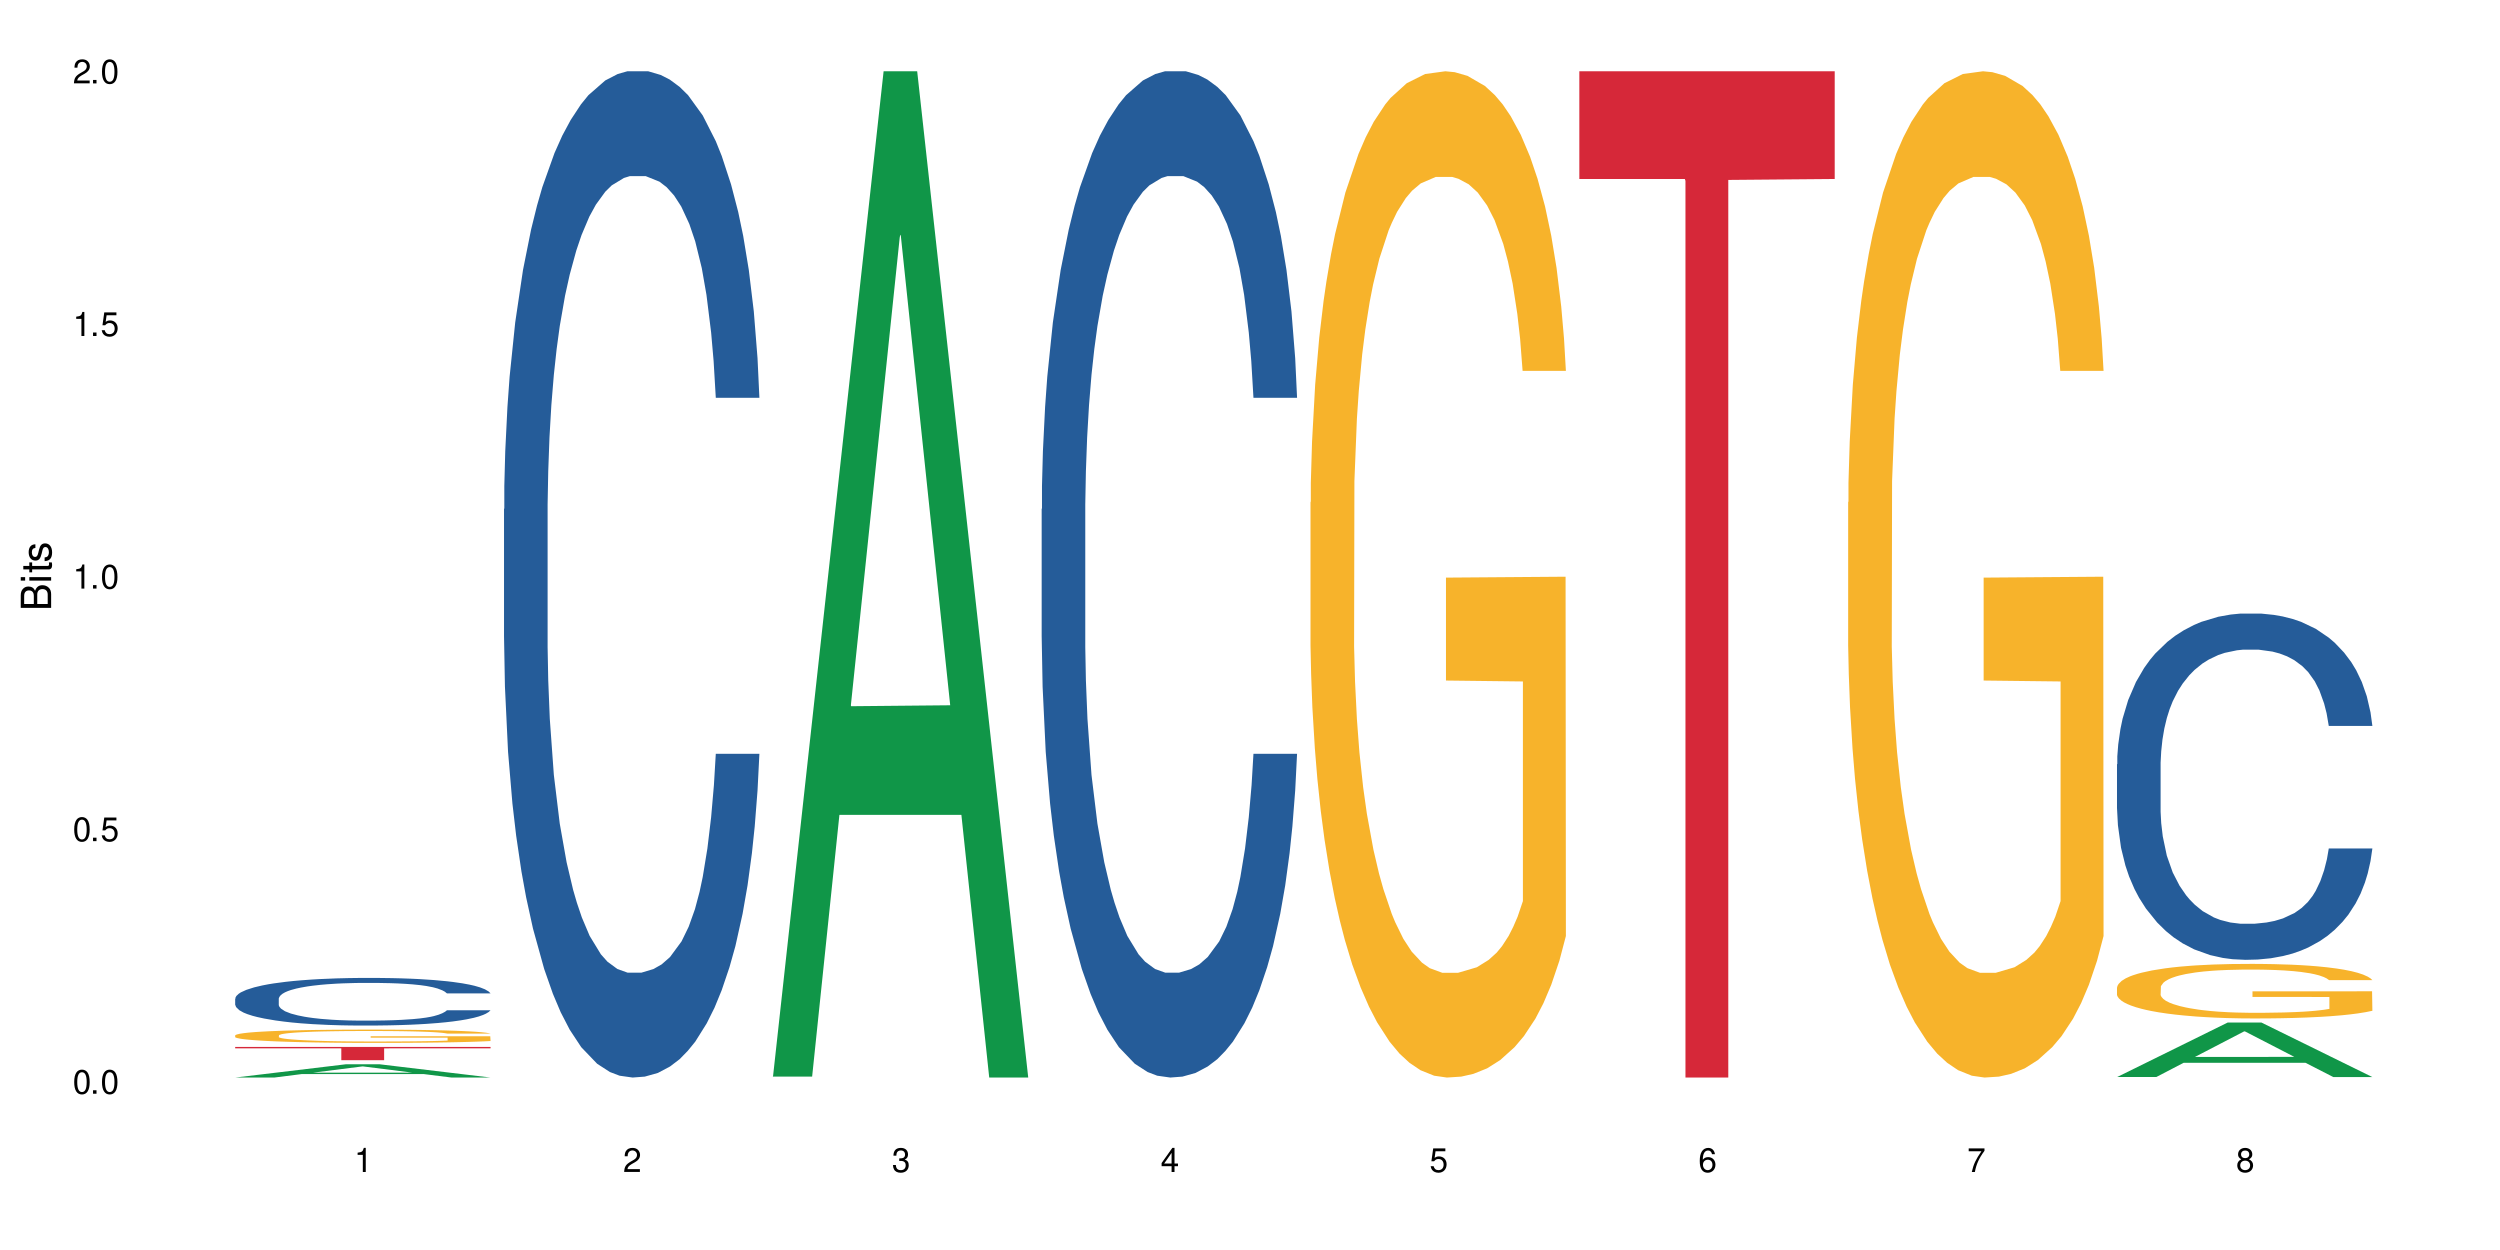 <?xml version="1.0" encoding="UTF-8"?>
<svg xmlns="http://www.w3.org/2000/svg" xmlns:xlink="http://www.w3.org/1999/xlink" width="720" height="360" viewBox="0 0 720 360">
<defs>
<g>
<g id="glyph-0-0">
</g>
<g id="glyph-0-1">
<path d="M 2.641 -6.938 C 2 -6.938 1.422 -6.656 1.078 -6.172 C 0.641 -5.562 0.406 -4.641 0.406 -3.359 C 0.406 -1.016 1.188 0.219 2.641 0.219 C 4.078 0.219 4.859 -1.016 4.859 -3.297 C 4.859 -4.641 4.656 -5.547 4.203 -6.172 C 3.844 -6.656 3.281 -6.938 2.641 -6.938 Z M 2.641 -6.188 C 3.547 -6.188 4 -5.25 4 -3.375 C 4 -1.406 3.562 -0.484 2.625 -0.484 C 1.734 -0.484 1.281 -1.438 1.281 -3.344 C 1.281 -5.25 1.734 -6.188 2.641 -6.188 Z M 2.641 -6.188 "/>
</g>
<g id="glyph-0-2">
<path d="M 1.828 -1 L 0.828 -1 L 0.828 0 L 1.828 0 Z M 1.828 -1 "/>
</g>
<g id="glyph-0-3">
<path d="M 4.562 -6.797 L 1.062 -6.797 L 0.547 -3.094 L 1.328 -3.094 C 1.719 -3.562 2.047 -3.734 2.578 -3.734 C 3.484 -3.734 4.062 -3.109 4.062 -2.094 C 4.062 -1.125 3.484 -0.531 2.578 -0.531 C 1.828 -0.531 1.375 -0.906 1.188 -1.672 L 0.328 -1.672 C 0.453 -1.109 0.547 -0.844 0.75 -0.594 C 1.125 -0.078 1.828 0.219 2.594 0.219 C 3.969 0.219 4.922 -0.781 4.922 -2.219 C 4.922 -3.562 4.031 -4.484 2.719 -4.484 C 2.25 -4.484 1.859 -4.359 1.469 -4.062 L 1.734 -5.969 L 4.562 -5.969 Z M 4.562 -6.797 "/>
</g>
<g id="glyph-0-4">
<path d="M 2.484 -4.938 L 2.484 0 L 3.328 0 L 3.328 -6.938 L 2.766 -6.938 C 2.469 -5.875 2.281 -5.734 0.984 -5.562 L 0.984 -4.938 Z M 2.484 -4.938 "/>
</g>
<g id="glyph-0-5">
<path d="M 4.859 -0.828 L 1.281 -0.828 C 1.359 -1.406 1.672 -1.781 2.5 -2.281 L 3.469 -2.828 C 4.406 -3.344 4.906 -4.062 4.906 -4.906 C 4.906 -5.484 4.672 -6.031 4.266 -6.406 C 3.859 -6.766 3.375 -6.938 2.719 -6.938 C 1.859 -6.938 1.219 -6.625 0.844 -6.031 C 0.609 -5.672 0.5 -5.234 0.484 -4.531 L 1.328 -4.531 C 1.359 -5.016 1.406 -5.281 1.531 -5.516 C 1.75 -5.938 2.188 -6.203 2.703 -6.203 C 3.469 -6.203 4.031 -5.641 4.031 -4.891 C 4.031 -4.344 3.719 -3.859 3.125 -3.516 L 2.234 -3 C 0.812 -2.172 0.406 -1.531 0.328 -0.016 L 4.859 -0.016 Z M 4.859 -0.828 "/>
</g>
<g id="glyph-0-6">
<path d="M 2.125 -3.188 L 2.578 -3.188 C 3.5 -3.188 3.984 -2.766 3.984 -1.922 C 3.984 -1.062 3.469 -0.531 2.594 -0.531 C 1.656 -0.531 1.203 -1 1.156 -2.016 L 0.312 -2.016 C 0.344 -1.453 0.438 -1.094 0.609 -0.781 C 0.953 -0.109 1.625 0.219 2.547 0.219 C 3.953 0.219 4.859 -0.625 4.859 -1.938 C 4.859 -2.828 4.516 -3.297 3.703 -3.594 C 4.344 -3.844 4.656 -4.328 4.656 -5.031 C 4.656 -6.219 3.875 -6.938 2.578 -6.938 C 1.203 -6.938 0.484 -6.172 0.453 -4.703 L 1.297 -4.703 C 1.312 -5.125 1.344 -5.359 1.453 -5.578 C 1.641 -5.969 2.062 -6.203 2.594 -6.203 C 3.344 -6.203 3.797 -5.75 3.797 -5 C 3.797 -4.516 3.609 -4.219 3.25 -4.047 C 3.016 -3.953 2.703 -3.922 2.125 -3.906 Z M 2.125 -3.188 "/>
</g>
<g id="glyph-0-7">
<path d="M 3.141 -1.672 L 3.141 0 L 3.984 0 L 3.984 -1.672 L 4.984 -1.672 L 4.984 -2.438 L 3.984 -2.438 L 3.984 -6.938 L 3.359 -6.938 L 0.266 -2.578 L 0.266 -1.672 Z M 3.141 -2.438 L 1 -2.438 L 3.141 -5.5 Z M 3.141 -2.438 "/>
</g>
<g id="glyph-0-8">
<path d="M 4.781 -5.125 C 4.609 -6.266 3.891 -6.938 2.844 -6.938 C 2.094 -6.938 1.422 -6.578 1.031 -5.953 C 0.594 -5.266 0.406 -4.422 0.406 -3.172 C 0.406 -2 0.578 -1.25 0.984 -0.641 C 1.359 -0.078 1.953 0.219 2.703 0.219 C 3.984 0.219 4.922 -0.75 4.922 -2.094 C 4.922 -3.375 4.062 -4.281 2.844 -4.281 C 2.172 -4.281 1.641 -4.031 1.281 -3.516 C 1.281 -5.234 1.828 -6.188 2.797 -6.188 C 3.391 -6.188 3.797 -5.797 3.938 -5.125 Z M 2.734 -3.531 C 3.547 -3.531 4.062 -2.953 4.062 -2.031 C 4.062 -1.156 3.484 -0.531 2.703 -0.531 C 1.922 -0.531 1.328 -1.188 1.328 -2.078 C 1.328 -2.938 1.906 -3.531 2.734 -3.531 Z M 2.734 -3.531 "/>
</g>
<g id="glyph-0-9">
<path d="M 4.984 -6.797 L 0.438 -6.797 L 0.438 -5.969 L 4.109 -5.969 C 2.5 -3.656 1.828 -2.234 1.328 0 L 2.219 0 C 2.594 -2.172 3.453 -4.047 4.984 -6.094 Z M 4.984 -6.797 "/>
</g>
<g id="glyph-0-10">
<path d="M 3.75 -3.656 C 4.469 -4.094 4.688 -4.438 4.688 -5.078 C 4.688 -6.172 3.844 -6.938 2.641 -6.938 C 1.438 -6.938 0.594 -6.172 0.594 -5.094 C 0.594 -4.438 0.812 -4.094 1.516 -3.656 C 0.734 -3.266 0.359 -2.703 0.359 -1.922 C 0.359 -0.656 1.281 0.219 2.641 0.219 C 3.984 0.219 4.922 -0.656 4.922 -1.922 C 4.922 -2.703 4.531 -3.266 3.75 -3.656 Z M 2.641 -6.188 C 3.359 -6.188 3.812 -5.75 3.812 -5.062 C 3.812 -4.406 3.344 -3.984 2.641 -3.984 C 1.922 -3.984 1.453 -4.406 1.453 -5.078 C 1.453 -5.75 1.922 -6.188 2.641 -6.188 Z M 2.641 -3.266 C 3.484 -3.266 4.062 -2.719 4.062 -1.906 C 4.062 -1.078 3.484 -0.531 2.625 -0.531 C 1.797 -0.531 1.219 -1.094 1.219 -1.906 C 1.219 -2.719 1.781 -3.266 2.641 -3.266 Z M 2.641 -3.266 "/>
</g>
<g id="glyph-1-0">
</g>
<g id="glyph-1-1">
<path d="M 0 -0.953 L 0 -4.891 C 0 -5.719 -0.234 -6.344 -0.734 -6.797 C -1.188 -7.234 -1.812 -7.469 -2.5 -7.469 C -3.547 -7.469 -4.188 -7 -4.625 -5.875 C -4.984 -6.688 -5.625 -7.094 -6.531 -7.094 C -7.172 -7.094 -7.734 -6.859 -8.141 -6.391 C -8.562 -5.922 -8.75 -5.344 -8.75 -4.5 L -8.75 -0.953 Z M -4.984 -2.062 L -7.766 -2.062 L -7.766 -4.219 C -7.766 -4.844 -7.688 -5.203 -7.453 -5.5 C -7.219 -5.812 -6.859 -5.969 -6.375 -5.969 C -5.891 -5.969 -5.531 -5.812 -5.297 -5.5 C -5.062 -5.203 -4.984 -4.844 -4.984 -4.219 Z M -0.984 -2.062 L -4 -2.062 L -4 -4.781 C -4 -5.766 -3.438 -6.359 -2.484 -6.359 C -1.547 -6.359 -0.984 -5.766 -0.984 -4.781 Z M -0.984 -2.062 "/>
</g>
<g id="glyph-1-2">
<path d="M -6.281 -1.797 L -6.281 -0.797 L 0 -0.797 L 0 -1.797 Z M -8.75 -1.797 L -8.75 -0.797 L -7.484 -0.797 L -7.484 -1.797 Z M -8.75 -1.797 "/>
</g>
<g id="glyph-1-3">
<path d="M -6.281 -3.047 L -6.281 -2.016 L -8.016 -2.016 L -8.016 -1.016 L -6.281 -1.016 L -6.281 -0.172 L -5.469 -0.172 L -5.469 -1.016 L -0.719 -1.016 C -0.078 -1.016 0.281 -1.453 0.281 -2.234 C 0.281 -2.5 0.25 -2.719 0.188 -3.047 L -0.641 -3.047 C -0.609 -2.906 -0.594 -2.766 -0.594 -2.562 C -0.594 -2.141 -0.719 -2.016 -1.156 -2.016 L -5.469 -2.016 L -5.469 -3.047 Z M -6.281 -3.047 "/>
</g>
<g id="glyph-1-4">
<path d="M -4.531 -5.25 C -5.766 -5.25 -6.469 -4.422 -6.469 -2.969 C -6.469 -1.516 -5.719 -0.562 -4.547 -0.562 C -3.562 -0.562 -3.094 -1.062 -2.734 -2.562 L -2.516 -3.484 C -2.344 -4.188 -2.094 -4.469 -1.641 -4.469 C -1.047 -4.469 -0.641 -3.875 -0.641 -3 C -0.641 -2.453 -0.797 -2 -1.062 -1.75 C -1.25 -1.594 -1.422 -1.531 -1.875 -1.469 L -1.875 -0.406 C -0.422 -0.453 0.281 -1.266 0.281 -2.922 C 0.281 -4.5 -0.5 -5.516 -1.719 -5.516 C -2.656 -5.516 -3.172 -4.984 -3.469 -3.734 L -3.703 -2.766 C -3.891 -1.953 -4.156 -1.609 -4.594 -1.609 C -5.188 -1.609 -5.547 -2.125 -5.547 -2.938 C -5.547 -3.75 -5.203 -4.172 -4.531 -4.203 Z M -4.531 -5.25 "/>
</g>
</g>
</defs>
<rect x="-72" y="-36" width="864" height="432" fill="rgb(100%, 100%, 100%)" fill-opacity="1"/>
<path fill-rule="nonzero" fill="rgb(6.275%, 58.824%, 28.235%)" fill-opacity="1" d="M 67.73 310.328 L 67.809 310.324 L 99.637 306.508 L 109.301 306.508 L 141.281 310.332 L 130.047 310.332 L 122.031 309.332 L 86.906 309.332 L 79.047 310.328 L 67.73 310.328 L 90.285 308.922 L 118.809 308.918 L 104.586 307.133 L 104.43 307.129 L 104.27 307.141 L 90.207 308.918 L 90.285 308.922 Z M 67.73 310.328 "/>
<path fill-rule="nonzero" fill="rgb(14.51%, 36.078%, 60%)" fill-opacity="1" d="M 67.73 287.617 L 67.82 287.605 L 67.82 287.305 L 68.09 286.828 L 68.719 286.227 L 69.344 285.812 L 70.961 285.074 L 73.203 284.359 L 75.535 283.809 L 77.238 283.48 L 78.766 283.23 L 82.262 282.766 L 84.504 282.527 L 86.926 282.316 L 89.887 282.102 L 92.039 281.977 L 96.883 281.777 L 100.469 281.688 L 103.25 281.652 L 109.262 281.652 L 112.848 281.699 L 115.449 281.762 L 118.32 281.863 L 120.742 281.977 L 124.957 282.254 L 128.727 282.602 L 130.43 282.805 L 133.121 283.191 L 135.184 283.57 L 136.617 283.895 L 138.234 284.359 L 139.668 284.922 L 140.746 285.562 L 141.281 286.102 L 128.727 286.102 L 128.098 285.598 L 127.379 285.211 L 126.035 284.695 L 124.688 284.332 L 122.805 283.969 L 121.102 283.73 L 118.77 283.492 L 116.707 283.344 L 114.555 283.23 L 112.488 283.156 L 108.543 283.078 L 103.969 283.078 L 102.266 283.105 L 98.766 283.207 L 96.883 283.293 L 94.191 283.469 L 92.309 283.633 L 90.066 283.883 L 88.539 284.094 L 86.656 284.422 L 85.312 284.711 L 83.785 285.125 L 82.891 285.438 L 82.082 285.789 L 81.363 286.203 L 80.828 286.641 L 80.469 287.105 L 80.289 287.555 L 80.289 289.5 L 80.469 289.949 L 80.918 290.477 L 82.082 291.242 L 83.785 291.906 L 85.762 292.43 L 87.645 292.809 L 88.719 292.984 L 90.156 293.184 L 92.398 293.434 L 95.629 293.684 L 97.512 293.785 L 100.383 293.887 L 103.34 293.938 L 107.289 293.938 L 110.785 293.887 L 113.117 293.824 L 115.539 293.723 L 118.859 293.508 L 120.922 293.309 L 122.715 293.07 L 124.062 292.832 L 124.957 292.633 L 126.305 292.242 L 127.379 291.816 L 128.188 291.379 L 128.727 290.953 L 141.281 290.953 L 140.746 291.453 L 139.938 291.941 L 139.129 292.305 L 137.875 292.746 L 136.441 293.133 L 134.375 293.57 L 132.672 293.859 L 130.43 294.176 L 128.367 294.41 L 126.125 294.625 L 122.805 294.875 L 120.652 295 L 118.32 295.113 L 115.539 295.215 L 112.043 295.301 L 108.273 295.352 L 104.777 295.363 L 101.008 295.34 L 98.227 295.289 L 94.551 295.176 L 89.977 294.949 L 86.656 294.715 L 84.055 294.477 L 81.812 294.223 L 79.301 293.887 L 76.074 293.336 L 74.098 292.906 L 72.754 292.559 L 71.23 292.066 L 70.152 291.629 L 68.898 290.926 L 68 290.039 L 67.73 289.348 Z M 67.73 287.617 "/>
<path fill-rule="nonzero" fill="rgb(96.863%, 70.196%, 16.863%)" fill-opacity="1" d="M 67.73 298.168 L 67.82 298.164 L 67.82 298.094 L 68.18 297.938 L 69.078 297.719 L 70.242 297.543 L 71.5 297.402 L 72.305 297.328 L 73.652 297.223 L 74.816 297.148 L 77.777 296.988 L 81.543 296.844 L 83.609 296.781 L 85.941 296.723 L 89.258 296.656 L 90.785 296.629 L 95.449 296.574 L 100.738 296.539 L 106.57 296.527 L 109.262 296.531 L 112.938 296.547 L 117.961 296.586 L 120.832 296.621 L 123.074 296.656 L 125.406 296.699 L 128.277 296.77 L 130.969 296.855 L 133.121 296.938 L 135.273 297.043 L 137.066 297.152 L 138.594 297.277 L 139.938 297.422 L 140.746 297.547 L 141.281 297.668 L 128.816 297.668 L 128.098 297.547 L 127.289 297.449 L 125.945 297.336 L 124.598 297.25 L 123.254 297.184 L 120.742 297.094 L 118.59 297.039 L 115.898 296.988 L 113.297 296.957 L 110.336 296.938 L 108.543 296.93 L 103.789 296.93 L 99.484 296.953 L 96.973 296.984 L 95.18 297.012 L 92.668 297.062 L 91.141 297.105 L 90.246 297.133 L 87.555 297.242 L 85.762 297.34 L 84.773 297.406 L 83.52 297.512 L 82.621 297.605 L 81.633 297.746 L 81.098 297.848 L 80.379 298.086 L 80.289 298.715 L 80.559 298.848 L 81.098 298.992 L 81.812 299.117 L 82.891 299.25 L 83.965 299.352 L 85.852 299.488 L 87.465 299.578 L 88.719 299.637 L 91.141 299.73 L 92.129 299.762 L 94.461 299.828 L 96.883 299.875 L 99.844 299.918 L 102.086 299.938 L 105.672 299.957 L 110.246 299.957 L 115.629 299.934 L 119.039 299.906 L 121.371 299.879 L 122.895 299.855 L 124.777 299.816 L 126.125 299.781 L 127.379 299.742 L 128.906 299.684 L 128.906 298.848 L 106.75 298.844 L 106.75 298.453 L 141.195 298.449 L 141.281 299.816 L 139.398 299.91 L 137.066 300 L 134.824 300.07 L 132.492 300.129 L 129.176 300.195 L 126.484 300.238 L 122.355 300.289 L 118.59 300.32 L 114.645 300.34 L 111.145 300.352 L 107.02 300.355 L 103.34 300.348 L 99.395 300.324 L 96.254 300.297 L 93.383 300.262 L 90.516 300.219 L 86.926 300.145 L 84.594 300.086 L 82.172 300.012 L 79.75 299.926 L 77.598 299.828 L 76.164 299.758 L 74.727 299.672 L 73.203 299.566 L 71.766 299.449 L 70.691 299.34 L 69.703 299.219 L 68.988 299.102 L 68.27 298.945 L 67.91 298.82 L 67.73 298.711 Z M 67.73 298.168 "/>
<path fill-rule="nonzero" fill="rgb(83.922%, 15.686%, 22.353%)" fill-opacity="1" d="M 67.73 301.52 L 141.281 301.52 L 141.281 301.926 L 110.629 301.93 L 110.629 305.344 L 98.297 305.344 L 98.297 301.934 L 98.117 301.926 L 67.73 301.926 Z M 67.73 301.52 "/>
<path fill-rule="nonzero" fill="rgb(14.51%, 36.078%, 60%)" fill-opacity="1" d="M 145.156 146.621 L 145.242 146.355 L 145.242 140 L 145.512 129.934 L 146.141 117.215 L 146.77 108.477 L 148.383 92.844 L 150.625 77.746 L 152.957 66.09 L 154.664 59.203 L 156.188 53.902 L 159.684 44.102 L 161.93 39.07 L 164.352 34.566 L 167.309 30.062 L 169.461 27.414 L 174.305 23.176 L 177.895 21.32 L 180.676 20.527 L 186.684 20.527 L 190.273 21.586 L 192.875 22.91 L 195.742 25.031 L 198.164 27.414 L 202.383 33.242 L 206.148 40.66 L 207.852 44.898 L 210.543 53.109 L 212.605 61.055 L 214.043 67.945 L 215.656 77.746 L 217.094 89.668 L 218.168 103.176 L 218.707 114.566 L 206.148 114.566 L 205.52 103.973 L 204.805 95.758 L 203.457 84.898 L 202.113 77.215 L 200.23 69.535 L 198.523 64.5 L 196.191 59.469 L 194.129 56.289 L 191.977 53.902 L 189.914 52.316 L 185.969 50.727 L 181.391 50.727 L 179.688 51.254 L 176.191 53.375 L 174.305 55.23 L 171.613 58.938 L 169.73 62.383 L 167.488 67.68 L 165.965 72.184 L 164.082 79.07 L 162.734 85.164 L 161.211 93.906 L 160.312 100.527 L 159.508 107.945 L 158.789 116.688 L 158.25 125.957 L 157.891 135.762 L 157.711 145.297 L 157.711 186.355 L 157.891 195.895 L 158.34 207.02 L 159.508 223.18 L 161.211 237.219 L 163.184 248.344 L 165.066 256.293 L 166.145 260 L 167.578 264.238 L 169.82 269.535 L 173.051 274.836 L 174.934 276.953 L 177.805 279.074 L 180.766 280.133 L 184.711 280.133 L 188.211 279.074 L 190.543 277.75 L 192.965 275.629 L 196.281 271.125 L 198.344 266.887 L 200.141 261.855 L 201.484 256.82 L 202.383 252.582 L 203.727 244.371 L 204.805 235.363 L 205.609 226.094 L 206.148 217.086 L 218.707 217.086 L 218.168 227.684 L 217.359 238.012 L 216.555 245.695 L 215.297 254.969 L 213.863 263.18 L 211.801 272.449 L 210.094 278.543 L 207.852 285.168 L 205.789 290.199 L 203.547 294.703 L 200.23 300 L 198.074 302.648 L 195.742 305.035 L 192.965 307.152 L 189.465 309.008 L 185.699 310.066 L 182.199 310.332 L 178.434 309.801 L 175.652 308.742 L 171.973 306.359 L 167.398 301.59 L 164.082 296.559 L 161.48 291.523 L 159.238 286.227 L 156.727 279.074 L 153.496 267.418 L 151.523 258.41 L 150.176 250.992 L 148.652 240.664 L 147.574 231.391 L 146.32 216.555 L 145.422 197.746 L 145.156 183.18 Z M 145.156 146.621 "/>
<path fill-rule="nonzero" fill="rgb(6.275%, 58.824%, 28.235%)" fill-opacity="1" d="M 222.578 310.059 L 222.656 309.789 L 254.48 20.527 L 264.148 20.527 L 296.129 310.332 L 284.895 310.332 L 276.879 234.684 L 241.75 234.684 L 233.895 310.059 L 222.578 310.059 L 245.129 203.391 L 273.656 203.117 L 259.434 67.875 L 259.273 67.602 L 259.117 68.418 L 245.051 203.117 L 245.129 203.391 Z M 222.578 310.059 "/>
<path fill-rule="nonzero" fill="rgb(14.51%, 36.078%, 60%)" fill-opacity="1" d="M 300 146.621 L 300.09 146.355 L 300.09 140 L 300.359 129.934 L 300.988 117.215 L 301.617 108.477 L 303.23 92.844 L 305.473 77.746 L 307.805 66.09 L 309.508 59.203 L 311.035 53.902 L 314.531 44.102 L 316.773 39.07 L 319.195 34.566 L 322.156 30.062 L 324.309 27.414 L 329.152 23.176 L 332.742 21.32 L 335.52 20.527 L 341.531 20.527 L 345.117 21.586 L 347.719 22.91 L 350.59 25.031 L 353.012 27.414 L 357.227 33.242 L 360.996 40.66 L 362.699 44.898 L 365.391 53.109 L 367.453 61.055 L 368.891 67.945 L 370.504 77.746 L 371.938 89.668 L 373.016 103.176 L 373.555 114.566 L 360.996 114.566 L 360.367 103.973 L 359.648 95.758 L 358.305 84.898 L 356.961 77.215 L 355.074 69.535 L 353.371 64.5 L 351.039 59.469 L 348.977 56.289 L 346.824 53.902 L 344.762 52.316 L 340.812 50.727 L 336.238 50.727 L 334.535 51.254 L 331.035 53.375 L 329.152 55.23 L 326.461 58.938 L 324.578 62.383 L 322.336 67.68 L 320.812 72.184 L 318.926 79.07 L 317.582 85.164 L 316.059 93.906 L 315.16 100.527 L 314.352 107.945 L 313.637 116.688 L 313.098 125.957 L 312.738 135.762 L 312.559 145.297 L 312.559 186.355 L 312.738 195.895 L 313.188 207.02 L 314.352 223.18 L 316.059 237.219 L 318.031 248.344 L 319.914 256.293 L 320.992 260 L 322.426 264.238 L 324.668 269.535 L 327.898 274.836 L 329.781 276.953 L 332.652 279.074 L 335.609 280.133 L 339.559 280.133 L 343.055 279.074 L 345.387 277.75 L 347.809 275.629 L 351.129 271.125 L 353.191 266.887 L 354.984 261.855 L 356.332 256.82 L 357.227 252.582 L 358.574 244.371 L 359.648 235.363 L 360.457 226.094 L 360.996 217.086 L 373.555 217.086 L 373.016 227.684 L 372.207 238.012 L 371.402 245.695 L 370.145 254.969 L 368.711 263.18 L 366.645 272.449 L 364.941 278.543 L 362.699 285.168 L 360.637 290.199 L 358.395 294.703 L 355.074 300 L 352.922 302.648 L 350.59 305.035 L 347.809 307.152 L 344.312 309.008 L 340.543 310.066 L 337.047 310.332 L 333.277 309.801 L 330.5 308.742 L 326.82 306.359 L 322.246 301.59 L 318.926 296.559 L 316.324 291.523 L 314.082 286.227 L 311.57 279.074 L 308.344 267.418 L 306.371 258.41 L 305.023 250.992 L 303.5 240.664 L 302.422 231.391 L 301.168 216.555 L 300.27 197.746 L 300 183.18 Z M 300 146.621 "/>
<path fill-rule="nonzero" fill="rgb(96.863%, 70.196%, 16.863%)" fill-opacity="1" d="M 377.426 144.652 L 377.516 144.387 L 377.516 139.094 L 377.871 127.184 L 378.77 110.777 L 379.938 97.277 L 381.191 86.691 L 382 81.133 L 383.344 73.195 L 384.512 67.371 L 387.469 55.461 L 391.238 44.348 L 393.301 39.582 L 395.633 35.082 L 398.953 30.055 L 400.477 28.203 L 405.141 23.965 L 410.434 21.32 L 416.262 20.527 L 418.953 20.789 L 422.633 21.848 L 427.656 24.762 L 430.527 27.406 L 432.77 30.055 L 435.102 33.496 L 437.969 38.789 L 440.66 45.141 L 442.812 51.492 L 444.969 59.43 L 446.762 67.902 L 448.285 77.164 L 449.633 88.281 L 450.438 97.543 L 450.977 106.805 L 438.508 106.805 L 437.789 97.543 L 436.984 90.398 L 435.637 81.664 L 434.293 75.312 L 432.949 70.281 L 430.438 63.402 L 428.281 59.168 L 425.594 55.461 L 422.992 53.078 L 420.031 51.492 L 418.238 50.961 L 413.484 50.961 L 409.176 52.816 L 406.664 54.934 L 404.871 57.051 L 402.359 61.02 L 400.836 64.195 L 399.938 66.312 L 397.246 74.516 L 395.453 81.93 L 394.469 86.957 L 393.211 94.898 L 392.312 102.043 L 391.328 112.629 L 390.789 120.57 L 390.07 138.566 L 389.98 186.207 L 390.25 196.262 L 390.789 207.113 L 391.508 216.641 L 392.582 226.699 L 393.66 234.375 L 395.543 244.695 L 397.156 251.578 L 398.414 256.078 L 400.836 263.223 L 401.82 265.605 L 404.156 270.367 L 406.574 274.074 L 409.535 277.25 L 411.777 278.836 L 415.367 280.16 L 419.941 280.16 L 425.324 278.574 L 428.73 276.457 L 431.062 274.34 L 432.59 272.484 L 434.473 269.574 L 435.816 266.926 L 437.074 264.016 L 438.598 259.516 L 438.598 196.262 L 416.441 195.996 L 416.441 166.355 L 450.887 166.09 L 450.977 269.574 L 449.094 276.719 L 446.762 283.602 L 444.52 288.895 L 442.188 293.395 L 438.867 298.422 L 436.176 301.598 L 432.051 305.305 L 428.281 307.688 L 424.336 309.273 L 420.84 310.066 L 416.711 310.332 L 413.035 309.805 L 409.086 308.215 L 405.949 306.098 L 403.078 303.453 L 400.207 300.012 L 396.621 294.453 L 394.289 289.953 L 391.867 284.395 L 389.445 277.777 L 387.293 270.633 L 385.855 265.074 L 384.422 258.723 L 382.895 250.781 L 381.461 241.785 L 380.383 233.578 L 379.398 224.316 L 378.68 215.582 L 377.961 203.672 L 377.605 194.145 L 377.426 185.941 Z M 377.426 144.652 "/>
<path fill-rule="nonzero" fill="rgb(83.922%, 15.686%, 22.353%)" fill-opacity="1" d="M 454.848 20.527 L 528.398 20.527 L 528.398 51.547 L 497.746 51.82 L 497.746 310.332 L 485.414 310.332 L 485.414 52.094 L 485.234 51.547 L 454.848 51.547 Z M 454.848 20.527 "/>
<path fill-rule="nonzero" fill="rgb(96.863%, 70.196%, 16.863%)" fill-opacity="1" d="M 532.27 144.652 L 532.359 144.387 L 532.359 139.094 L 532.719 127.184 L 533.617 110.777 L 534.781 97.277 L 536.039 86.691 L 536.844 81.133 L 538.191 73.195 L 539.355 67.371 L 542.316 55.461 L 546.086 44.348 L 548.148 39.582 L 550.48 35.082 L 553.797 30.055 L 555.324 28.203 L 559.988 23.965 L 565.281 21.32 L 571.109 20.527 L 573.801 20.789 L 577.48 21.848 L 582.5 24.762 L 585.371 27.406 L 587.613 30.055 L 589.945 33.496 L 592.816 38.789 L 595.508 45.141 L 597.66 51.492 L 599.812 59.43 L 601.609 67.902 L 603.133 77.164 L 604.477 88.281 L 605.285 97.543 L 605.824 106.805 L 593.355 106.805 L 592.637 97.543 L 591.832 90.398 L 590.484 81.664 L 589.141 75.312 L 587.793 70.281 L 585.281 63.402 L 583.129 59.168 L 580.438 55.461 L 577.836 53.078 L 574.879 51.492 L 573.082 50.961 L 568.328 50.961 L 564.023 52.816 L 561.512 54.934 L 559.719 57.051 L 557.207 61.02 L 555.684 64.195 L 554.785 66.312 L 552.094 74.516 L 550.301 81.93 L 549.312 86.957 L 548.059 94.898 L 547.16 102.043 L 546.176 112.629 L 545.637 120.57 L 544.918 138.566 L 544.828 186.207 L 545.098 196.262 L 545.637 207.113 L 546.355 216.641 L 547.43 226.699 L 548.508 234.375 L 550.391 244.695 L 552.004 251.578 L 553.262 256.078 L 555.684 263.223 L 556.668 265.605 L 559 270.367 L 561.422 274.074 L 564.383 277.25 L 566.625 278.836 L 570.215 280.16 L 574.789 280.16 L 580.168 278.574 L 583.578 276.457 L 585.91 274.34 L 587.434 272.484 L 589.32 269.574 L 590.664 266.926 L 591.922 264.016 L 593.445 259.516 L 593.445 196.262 L 571.289 195.996 L 571.289 166.355 L 605.734 166.09 L 605.824 269.574 L 603.941 276.719 L 601.609 283.602 L 599.363 288.895 L 597.031 293.395 L 593.715 298.422 L 591.023 301.598 L 586.898 305.305 L 583.129 307.688 L 579.184 309.273 L 575.684 310.066 L 571.559 310.332 L 567.883 309.805 L 563.934 308.215 L 560.797 306.098 L 557.926 303.453 L 555.055 300.012 L 551.465 294.453 L 549.133 289.953 L 546.711 284.395 L 544.289 277.777 L 542.137 270.633 L 540.703 265.074 L 539.266 258.723 L 537.742 250.781 L 536.309 241.785 L 535.23 233.578 L 534.246 224.316 L 533.527 215.582 L 532.809 203.672 L 532.449 194.145 L 532.27 185.941 Z M 532.27 144.652 "/>
<path fill-rule="nonzero" fill="rgb(6.275%, 58.824%, 28.235%)" fill-opacity="1" d="M 609.695 310.184 L 609.773 310.168 L 641.598 294.48 L 651.266 294.48 L 683.246 310.199 L 672.008 310.199 L 663.996 306.094 L 628.867 306.094 L 621.012 310.184 L 609.695 310.184 L 632.246 304.398 L 660.773 304.383 L 646.551 297.047 L 646.391 297.031 L 646.234 297.078 L 632.168 304.383 L 632.246 304.398 Z M 609.695 310.184 "/>
<path fill-rule="nonzero" fill="rgb(14.51%, 36.078%, 60%)" fill-opacity="1" d="M 609.695 220.105 L 609.785 220.012 L 609.785 217.824 L 610.055 214.363 L 610.68 209.984 L 611.309 206.977 L 612.922 201.602 L 615.164 196.406 L 617.5 192.395 L 619.203 190.023 L 620.727 188.203 L 624.227 184.828 L 626.469 183.098 L 628.891 181.547 L 631.852 179.996 L 634.004 179.086 L 638.848 177.629 L 642.434 176.988 L 645.215 176.715 L 651.223 176.715 L 654.812 177.082 L 657.414 177.535 L 660.285 178.266 L 662.707 179.086 L 666.922 181.09 L 670.688 183.645 L 672.395 185.102 L 675.086 187.93 L 677.148 190.664 L 678.582 193.031 L 680.195 196.406 L 681.633 200.508 L 682.707 205.156 L 683.246 209.074 L 670.688 209.074 L 670.062 205.43 L 669.344 202.602 L 667.996 198.867 L 666.652 196.223 L 664.77 193.578 L 663.066 191.848 L 660.734 190.117 L 658.668 189.023 L 656.516 188.203 L 654.453 187.656 L 650.508 187.109 L 645.934 187.109 L 644.227 187.289 L 640.73 188.02 L 638.848 188.656 L 636.156 189.934 L 634.273 191.117 L 632.027 192.941 L 630.504 194.492 L 628.621 196.859 L 627.273 198.957 L 625.75 201.965 L 624.852 204.242 L 624.047 206.797 L 623.328 209.805 L 622.789 212.996 L 622.43 216.367 L 622.254 219.648 L 622.254 233.777 L 622.43 237.059 L 622.879 240.887 L 624.047 246.445 L 625.75 251.277 L 627.723 255.105 L 629.605 257.84 L 630.684 259.117 L 632.117 260.574 L 634.363 262.398 L 637.59 264.223 L 639.473 264.949 L 642.344 265.68 L 645.305 266.043 L 649.25 266.043 L 652.75 265.68 L 655.082 265.223 L 657.504 264.496 L 660.82 262.945 L 662.887 261.484 L 664.68 259.754 L 666.023 258.023 L 666.922 256.562 L 668.266 253.738 L 669.344 250.641 L 670.152 247.449 L 670.688 244.352 L 683.246 244.352 L 682.707 247.996 L 681.902 251.551 L 681.094 254.195 L 679.84 257.383 L 678.402 260.211 L 676.34 263.402 L 674.637 265.496 L 672.395 267.777 L 670.332 269.508 L 668.086 271.059 L 664.77 272.879 L 662.617 273.793 L 660.285 274.613 L 657.504 275.34 L 654.004 275.98 L 650.238 276.344 L 646.738 276.434 L 642.973 276.254 L 640.191 275.887 L 636.516 275.066 L 631.941 273.426 L 628.621 271.695 L 626.02 269.965 L 623.777 268.141 L 621.266 265.68 L 618.035 261.668 L 616.062 258.57 L 614.719 256.016 L 613.191 252.461 L 612.117 249.273 L 610.859 244.168 L 609.965 237.695 L 609.695 232.684 Z M 609.695 220.105 "/>
<path fill-rule="nonzero" fill="rgb(96.863%, 70.196%, 16.863%)" fill-opacity="1" d="M 609.695 284.332 L 609.785 284.316 L 609.785 284.027 L 610.145 283.383 L 611.039 282.492 L 612.207 281.762 L 613.461 281.188 L 614.27 280.887 L 615.613 280.457 L 616.781 280.141 L 619.742 279.492 L 623.508 278.891 L 625.57 278.633 L 627.902 278.387 L 631.223 278.117 L 632.746 278.016 L 637.41 277.785 L 642.703 277.641 L 648.535 277.598 L 651.223 277.613 L 654.902 277.672 L 659.926 277.828 L 662.797 277.973 L 665.039 278.117 L 667.371 278.301 L 670.242 278.59 L 672.93 278.934 L 675.086 279.277 L 677.238 279.707 L 679.031 280.168 L 680.555 280.672 L 681.902 281.273 L 682.707 281.777 L 683.246 282.277 L 670.777 282.277 L 670.062 281.777 L 669.254 281.387 L 667.91 280.914 L 666.562 280.57 L 665.219 280.297 L 662.707 279.926 L 660.555 279.695 L 657.863 279.492 L 655.262 279.363 L 652.301 279.277 L 650.508 279.25 L 645.754 279.25 L 641.449 279.352 L 638.938 279.465 L 637.141 279.578 L 634.629 279.793 L 633.105 279.969 L 632.207 280.082 L 629.52 280.527 L 627.723 280.93 L 626.738 281.203 L 625.48 281.633 L 624.586 282.02 L 623.598 282.594 L 623.059 283.023 L 622.344 284 L 622.254 286.586 L 622.52 287.129 L 623.059 287.719 L 623.777 288.234 L 624.852 288.781 L 625.93 289.195 L 627.812 289.758 L 629.43 290.129 L 630.684 290.375 L 633.105 290.762 L 634.094 290.891 L 636.426 291.148 L 638.848 291.352 L 641.805 291.523 L 644.047 291.609 L 647.637 291.68 L 652.211 291.68 L 657.594 291.594 L 661 291.48 L 663.332 291.363 L 664.859 291.262 L 666.742 291.105 L 668.086 290.961 L 669.344 290.805 L 670.867 290.559 L 670.867 287.129 L 648.715 287.117 L 648.715 285.508 L 683.156 285.492 L 683.246 291.105 L 681.363 291.492 L 679.031 291.867 L 676.789 292.152 L 674.457 292.398 L 671.137 292.672 L 668.445 292.844 L 664.32 293.043 L 660.555 293.172 L 656.605 293.258 L 653.109 293.301 L 648.98 293.316 L 645.305 293.289 L 641.359 293.203 L 638.219 293.086 L 635.348 292.941 L 632.477 292.758 L 628.891 292.453 L 626.559 292.211 L 624.137 291.91 L 621.715 291.551 L 619.562 291.164 L 618.125 290.863 L 616.691 290.516 L 615.164 290.086 L 613.73 289.598 L 612.656 289.152 L 611.668 288.652 L 610.949 288.176 L 610.234 287.531 L 609.875 287.016 L 609.695 286.57 Z M 609.695 284.332 "/>
<g fill="rgb(0%, 0%, 0%)" fill-opacity="1">
<use xlink:href="#glyph-0-1" x="20.965" y="314.993"/>
<use xlink:href="#glyph-0-2" x="25.965" y="314.993"/>
<use xlink:href="#glyph-0-1" x="28.965" y="314.993"/>
</g>
<g fill="rgb(0%, 0%, 0%)" fill-opacity="1">
<use xlink:href="#glyph-0-1" x="20.965" y="242.251"/>
<use xlink:href="#glyph-0-2" x="25.965" y="242.251"/>
<use xlink:href="#glyph-0-3" x="28.965" y="242.251"/>
</g>
<g fill="rgb(0%, 0%, 0%)" fill-opacity="1">
<use xlink:href="#glyph-0-4" x="20.965" y="169.509"/>
<use xlink:href="#glyph-0-2" x="25.965" y="169.509"/>
<use xlink:href="#glyph-0-1" x="28.965" y="169.509"/>
</g>
<g fill="rgb(0%, 0%, 0%)" fill-opacity="1">
<use xlink:href="#glyph-0-4" x="20.965" y="96.767"/>
<use xlink:href="#glyph-0-2" x="25.965" y="96.767"/>
<use xlink:href="#glyph-0-3" x="28.965" y="96.767"/>
</g>
<g fill="rgb(0%, 0%, 0%)" fill-opacity="1">
<use xlink:href="#glyph-0-5" x="20.965" y="24.024"/>
<use xlink:href="#glyph-0-2" x="25.965" y="24.024"/>
<use xlink:href="#glyph-0-1" x="28.965" y="24.024"/>
</g>
<g fill="rgb(0%, 0%, 0%)" fill-opacity="1">
<use xlink:href="#glyph-0-4" x="102.008" y="337.532"/>
</g>
<g fill="rgb(0%, 0%, 0%)" fill-opacity="1">
<use xlink:href="#glyph-0-5" x="179.43" y="337.532"/>
</g>
<g fill="rgb(0%, 0%, 0%)" fill-opacity="1">
<use xlink:href="#glyph-0-6" x="256.855" y="337.532"/>
</g>
<g fill="rgb(0%, 0%, 0%)" fill-opacity="1">
<use xlink:href="#glyph-0-7" x="334.277" y="337.532"/>
</g>
<g fill="rgb(0%, 0%, 0%)" fill-opacity="1">
<use xlink:href="#glyph-0-3" x="411.699" y="337.532"/>
</g>
<g fill="rgb(0%, 0%, 0%)" fill-opacity="1">
<use xlink:href="#glyph-0-8" x="489.125" y="337.532"/>
</g>
<g fill="rgb(0%, 0%, 0%)" fill-opacity="1">
<use xlink:href="#glyph-0-9" x="566.547" y="337.532"/>
</g>
<g fill="rgb(0%, 0%, 0%)" fill-opacity="1">
<use xlink:href="#glyph-0-10" x="643.969" y="337.532"/>
</g>
<g fill="rgb(0%, 0%, 0%)" fill-opacity="1">
<use xlink:href="#glyph-1-1" x="14.725" y="176.012"/>
<use xlink:href="#glyph-1-2" x="14.725" y="168.012"/>
<use xlink:href="#glyph-1-3" x="14.725" y="165.012"/>
<use xlink:href="#glyph-1-4" x="14.725" y="162.012"/>
</g>
</svg>
